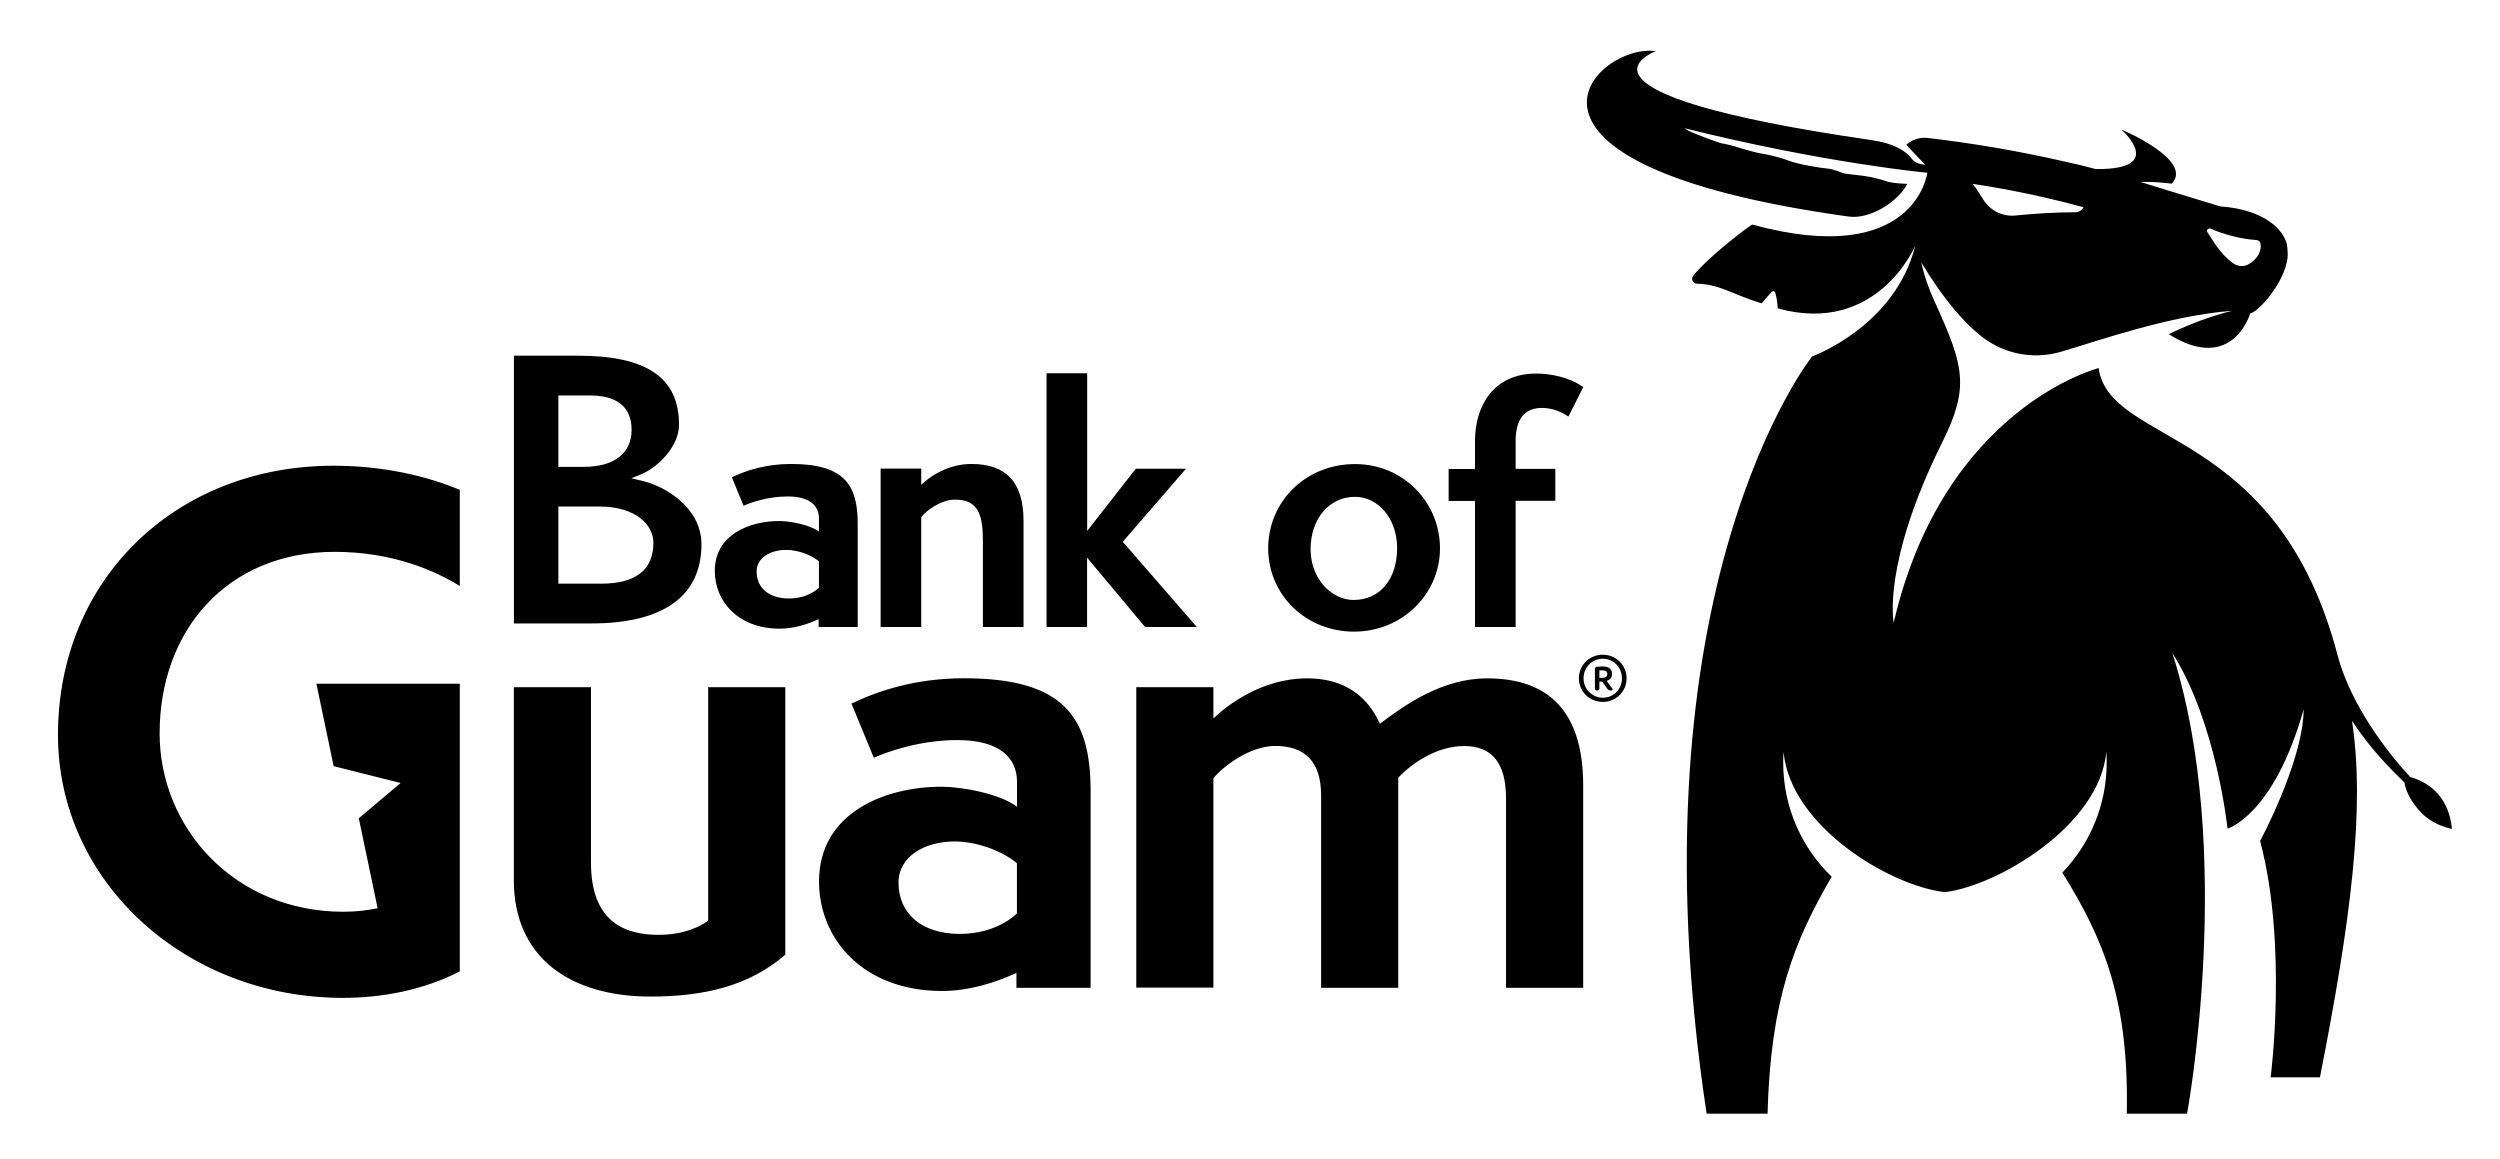 <svg width="345" height="160" viewBox="0 0 345 160" fill="none" xmlns="http://www.w3.org/2000/svg">
<path d="M336.466 109.595C335.489 108.465 334.19 107.681 332.634 107.232C332.634 107.232 325.126 99.562 322.657 90.685C314.339 58.529 291.223 61.702 289.603 50.795C289.603 50.795 268.247 56.229 261.33 85.918C261.33 85.918 259.685 77.85 268.003 61.098C271.886 53.287 270.999 50.473 266.936 41.519C266.229 39.952 265.56 38.205 265.149 36.226C268.055 41.095 271.564 45.386 274.689 47.287C277.607 49.06 281.143 49.497 284.408 48.546C289.371 47.095 299.49 43.498 308.052 42.894C303.565 43.947 299.284 46.118 299.284 46.118C308.104 51.642 310.533 43.253 310.533 43.253C311.523 43.125 315.252 39.194 315.689 35.532C315.753 34.852 315.599 33.734 315.599 33.734C315.11 31.717 312.539 28.916 306.368 28.479C306.432 28.479 300.595 26.745 295.362 25.101C297.355 25.088 298.075 25.165 299.708 25.345C302.768 22.081 292.74 17.868 292.74 17.868C292.74 17.868 299.155 23.456 289.204 23.328C287.044 22.75 287.031 22.775 284.833 22.274C278.546 20.835 272.272 19.769 266.01 19.037C264.943 18.908 263.876 19.255 263.079 19.975L263.066 19.987L265.689 22.75C265.689 22.75 265.033 22.647 264.776 22.57C264.506 22.493 264.095 22.261 263.863 21.953C262.963 20.745 261.228 19.756 258.258 19.332C212.989 12.767 228.507 7.063 228.507 7.063C220.382 5.843 202.742 22.582 255.069 29.88C258.052 30.317 261.909 27.863 263.208 25.37C263.208 25.37 261.112 25.319 260.341 25.023C259.569 24.741 258.155 24.407 257.486 24.317C256.818 24.214 255.468 24.073 254.786 23.983C254.118 23.893 253.192 23.353 252.189 23.263C251.186 23.174 248.139 22.685 246.802 22.159C245.452 21.632 243.524 21.246 243.1 21.195C242.662 21.144 240.695 20.617 239.975 20.373C239.255 20.129 238.047 19.846 237.661 19.795C237.275 19.743 233.11 18.227 232.698 17.868C232.596 17.803 232.583 17.765 232.493 17.701C251.829 22.531 265.972 23.841 265.972 23.841C265.972 23.841 264.313 37.138 241.788 30.985C239.924 32.243 235.411 35.866 233.676 38.025C233.316 38.474 233.624 39.142 234.19 39.155C237.314 39.219 238.908 40.568 243.1 41.866C243.55 41.339 244.012 40.812 244.475 40.286C244.629 40.106 244.925 40.17 244.989 40.389C245.169 40.967 245.311 41.994 245.324 42.56C259.093 46.349 264.313 33.888 264.313 33.888C261.523 45.078 250.068 49.189 250.068 49.189C250.068 49.189 224.547 81.152 235.514 153.687H243.922C244.347 137.975 247.574 129.92 252.768 120.991C248.641 116.983 246.082 111.407 246.082 105.253C246.082 104.752 246.095 104.251 246.134 103.763C247.059 114.002 260.816 122.276 268.402 123.111C275.512 122.288 289.744 114.002 290.67 103.763C290.708 104.251 290.721 104.752 290.721 105.253C290.721 111.137 288.394 116.469 284.601 120.426C290.348 129.637 293.807 138.026 293.498 153.687H301.817C301.817 153.687 308.528 117.445 299.785 90.119C305.892 99.729 307.396 114.349 307.396 114.349C307.396 114.349 313.761 112.55 317.9 97.905C317.9 103.429 314.018 112.036 311.896 116.058C315.728 130.408 313.349 148.676 313.349 148.676H320.15C324.419 127.042 326.424 111.484 324.573 99.472C327.247 103.519 329.87 106.075 331.811 107.99C332.069 109.506 332.917 110.777 333.856 111.857C334.974 113.141 336.517 113.976 338.368 114.4C338.188 112.525 337.584 110.88 336.466 109.595ZM305.082 31.563C306.664 32.269 309.235 33.002 311.215 33.104C311.536 33.117 311.845 33.22 311.922 33.502C312.295 35.031 310.829 36.38 309.852 36.65C309.286 36.804 308.669 36.663 308.194 36.342C306.342 35.057 305.249 32.95 304.619 32.038C304.426 31.742 304.761 31.421 305.082 31.563ZM282.249 27.272C284.023 27.683 285.784 28.12 287.52 28.595C287.314 29.019 286.89 29.289 286.427 29.289C283.868 29.289 280.757 29.468 278.147 29.738C276.373 29.918 274.65 29.083 273.712 27.567C273.223 26.771 272.722 25.974 272.22 25.37C275.55 25.871 278.906 26.501 282.249 27.272ZM108.36 131.757C103.487 135.97 97.393 137.525 89.756 137.525C78.712 137.525 70.908 132.168 70.908 121.453V94.834H81.554V119.025C81.554 127.145 86.105 129.007 90.901 129.007C94.475 129.007 96.751 127.787 97.728 127.055V94.834H108.373V131.757H108.36ZM186.864 87.165C193.498 87.165 198.718 81.987 198.718 75.666C198.718 69.333 193.665 64.04 186.992 64.04C180.191 64.04 175.01 69.217 175.01 75.666C175.01 82.077 180.191 87.165 186.864 87.165ZM186.992 68.562C190.155 68.562 192.804 71.517 192.804 75.654C192.804 79.932 190.412 82.797 186.812 82.797C183.727 82.797 180.86 79.842 180.86 75.782C180.873 71.517 183.483 68.562 186.992 68.562ZM150.029 86.522H144.424V51.514H150.029V73.277L156.74 64.682H163.67L154.94 74.767L165.162 86.522H158.013L150.016 76.951V86.522H150.029ZM203.552 69.127H199.914V64.721H203.552V60.828C203.552 55.998 206.123 51.553 211.986 51.553C213.915 51.553 216.563 52.028 218.492 53.428L216.435 57.488C216.01 57.192 214.635 56.293 212.796 56.293C210.225 56.293 209.158 58.04 209.158 60.867V64.708H214.635V69.115H209.158V86.522H203.552V69.127ZM96.802 75.101C96.802 72.326 95.259 70.348 93.974 69.179C92.508 67.843 90.489 66.789 88.612 66.352L87.121 66.005L88.535 65.427C90.695 64.528 93.704 61.676 93.704 58.618C93.704 52.118 89.268 49.086 79.754 49.086H70.921V86.034H81.618C91.556 86.034 96.802 82.257 96.802 75.101ZM77.054 54.572H81.155C82.634 54.572 87.159 54.572 87.159 59.325C87.159 62.562 84.755 64.425 80.551 64.425H77.054V54.572ZM77.054 69.898H82.659C87.815 69.898 90.168 72.48 90.168 74.896C90.168 78.647 87.738 80.548 82.955 80.548H77.054V69.898ZM127.131 86.522H121.526V64.669H127.131V66.892C128.198 65.864 130.731 64.027 134.061 64.027C138.728 64.027 141.248 66.417 141.248 71.889V86.522H135.642V74.844C135.642 71.26 135.167 68.948 131.798 68.948C129.87 68.948 127.735 70.489 127.131 71.388V86.522ZM46.005 64.271C53.205 64.271 59.054 65.787 63.451 67.586V80.87C60.083 78.775 54.207 76.155 46.185 76.155C31.412 76.155 22.027 86.921 22.027 101.219C22.027 114.22 32.338 125.821 47.393 125.821C49.026 125.821 50.595 125.654 52.112 125.333L49.515 112.923L55.287 108.054L46.043 105.729L43.665 94.359H63.451V118.755V134.056C58.437 136.613 52.832 137.705 47.303 137.705C25.652 137.705 8 121.736 8 101.412C8 79.868 24.354 64.271 46.005 64.271ZM107.576 86.754C109.492 86.754 111.343 86.201 112.976 85.443V86.522H118.363V81.987V72.236C118.363 66.853 116.434 64.027 109.17 64.027C105.66 64.027 102.973 64.926 100.993 65.864L102.613 69.795C103.475 69.41 105.866 68.511 108.694 68.511C111.69 68.511 113.014 69.744 113.014 71.543V73.354C111.767 72.416 109.042 71.902 107.537 71.902C103.436 71.902 98.641 73.778 98.641 78.788C98.641 83.028 101.906 86.754 107.576 86.754ZM108.476 75.885C110.276 75.885 112.114 76.694 113.014 77.465V81.101C113.014 81.101 111.626 82.591 108.862 82.591C106.123 82.591 104.413 81.139 104.413 78.865C104.413 76.964 106.342 75.885 108.476 75.885ZM221.192 90.351C219.34 90.351 217.887 91.79 217.887 93.601C217.887 95.425 219.34 96.864 221.192 96.864C223.017 96.864 224.47 95.425 224.47 93.601C224.47 91.79 223.017 90.351 221.192 90.351ZM221.204 96.286C219.7 96.286 218.53 95.091 218.53 93.601C218.53 92.111 219.7 90.903 221.192 90.903C222.67 90.903 223.827 92.111 223.827 93.614C223.827 95.117 222.67 96.286 221.204 96.286ZM218.479 108.388V136.317H207.833V110.174C207.833 105.382 205.969 102.954 202.061 102.954C198.165 102.954 194.668 105.472 192.958 107.334V136.317H182.313V109.763C182.313 104.971 179.96 102.941 175.974 102.941C172.477 102.941 168.749 105.78 167.45 107.399V136.292H156.805V94.834H167.45V99.138C169.237 97.429 174.033 93.614 180.371 93.614C187.031 93.614 189.384 97.674 190.438 99.87C193.768 97.352 198.962 93.614 205.223 93.614C213.773 93.614 218.479 98.239 218.479 108.388ZM221.719 93.961C222.233 93.806 222.464 93.434 222.464 92.997C222.464 92.393 222.053 91.969 221.204 91.969C220.934 91.969 220.664 91.995 220.382 92.008C220.227 92.021 220.099 92.162 220.099 92.316V95.001C220.099 95.155 220.227 95.297 220.382 95.297H220.42C220.587 95.297 220.716 95.155 220.716 95.001V94.063H221.102L221.809 95.04C221.912 95.194 222.079 95.284 222.272 95.284H222.4C222.516 95.284 222.58 95.13 222.516 95.04L221.719 93.961ZM221.153 93.537H220.716V92.522C220.857 92.509 220.973 92.509 221.179 92.509C221.603 92.509 221.809 92.689 221.809 93.023C221.809 93.37 221.552 93.537 221.153 93.537ZM133.032 93.601C126.36 93.601 121.243 95.31 117.501 97.095L120.587 104.572C122.207 103.84 126.771 102.131 132.132 102.131C137.828 102.131 140.348 104.482 140.348 107.9V111.33C137.995 109.544 132.788 108.568 129.934 108.568C122.13 108.568 113.027 112.139 113.027 121.646C113.027 129.688 119.224 136.754 129.998 136.754C133.637 136.754 137.159 135.688 140.271 134.262V136.317H150.505V127.697V109.197C150.505 98.971 146.853 93.601 133.032 93.601ZM140.348 126.04C140.348 126.04 137.699 128.879 132.454 128.879C127.247 128.879 123.994 126.117 123.994 121.813C123.994 118.152 127.658 116.122 131.721 116.122C135.141 116.122 138.638 117.663 140.335 119.128V126.04H140.348Z" fill="black"/>
</svg>
